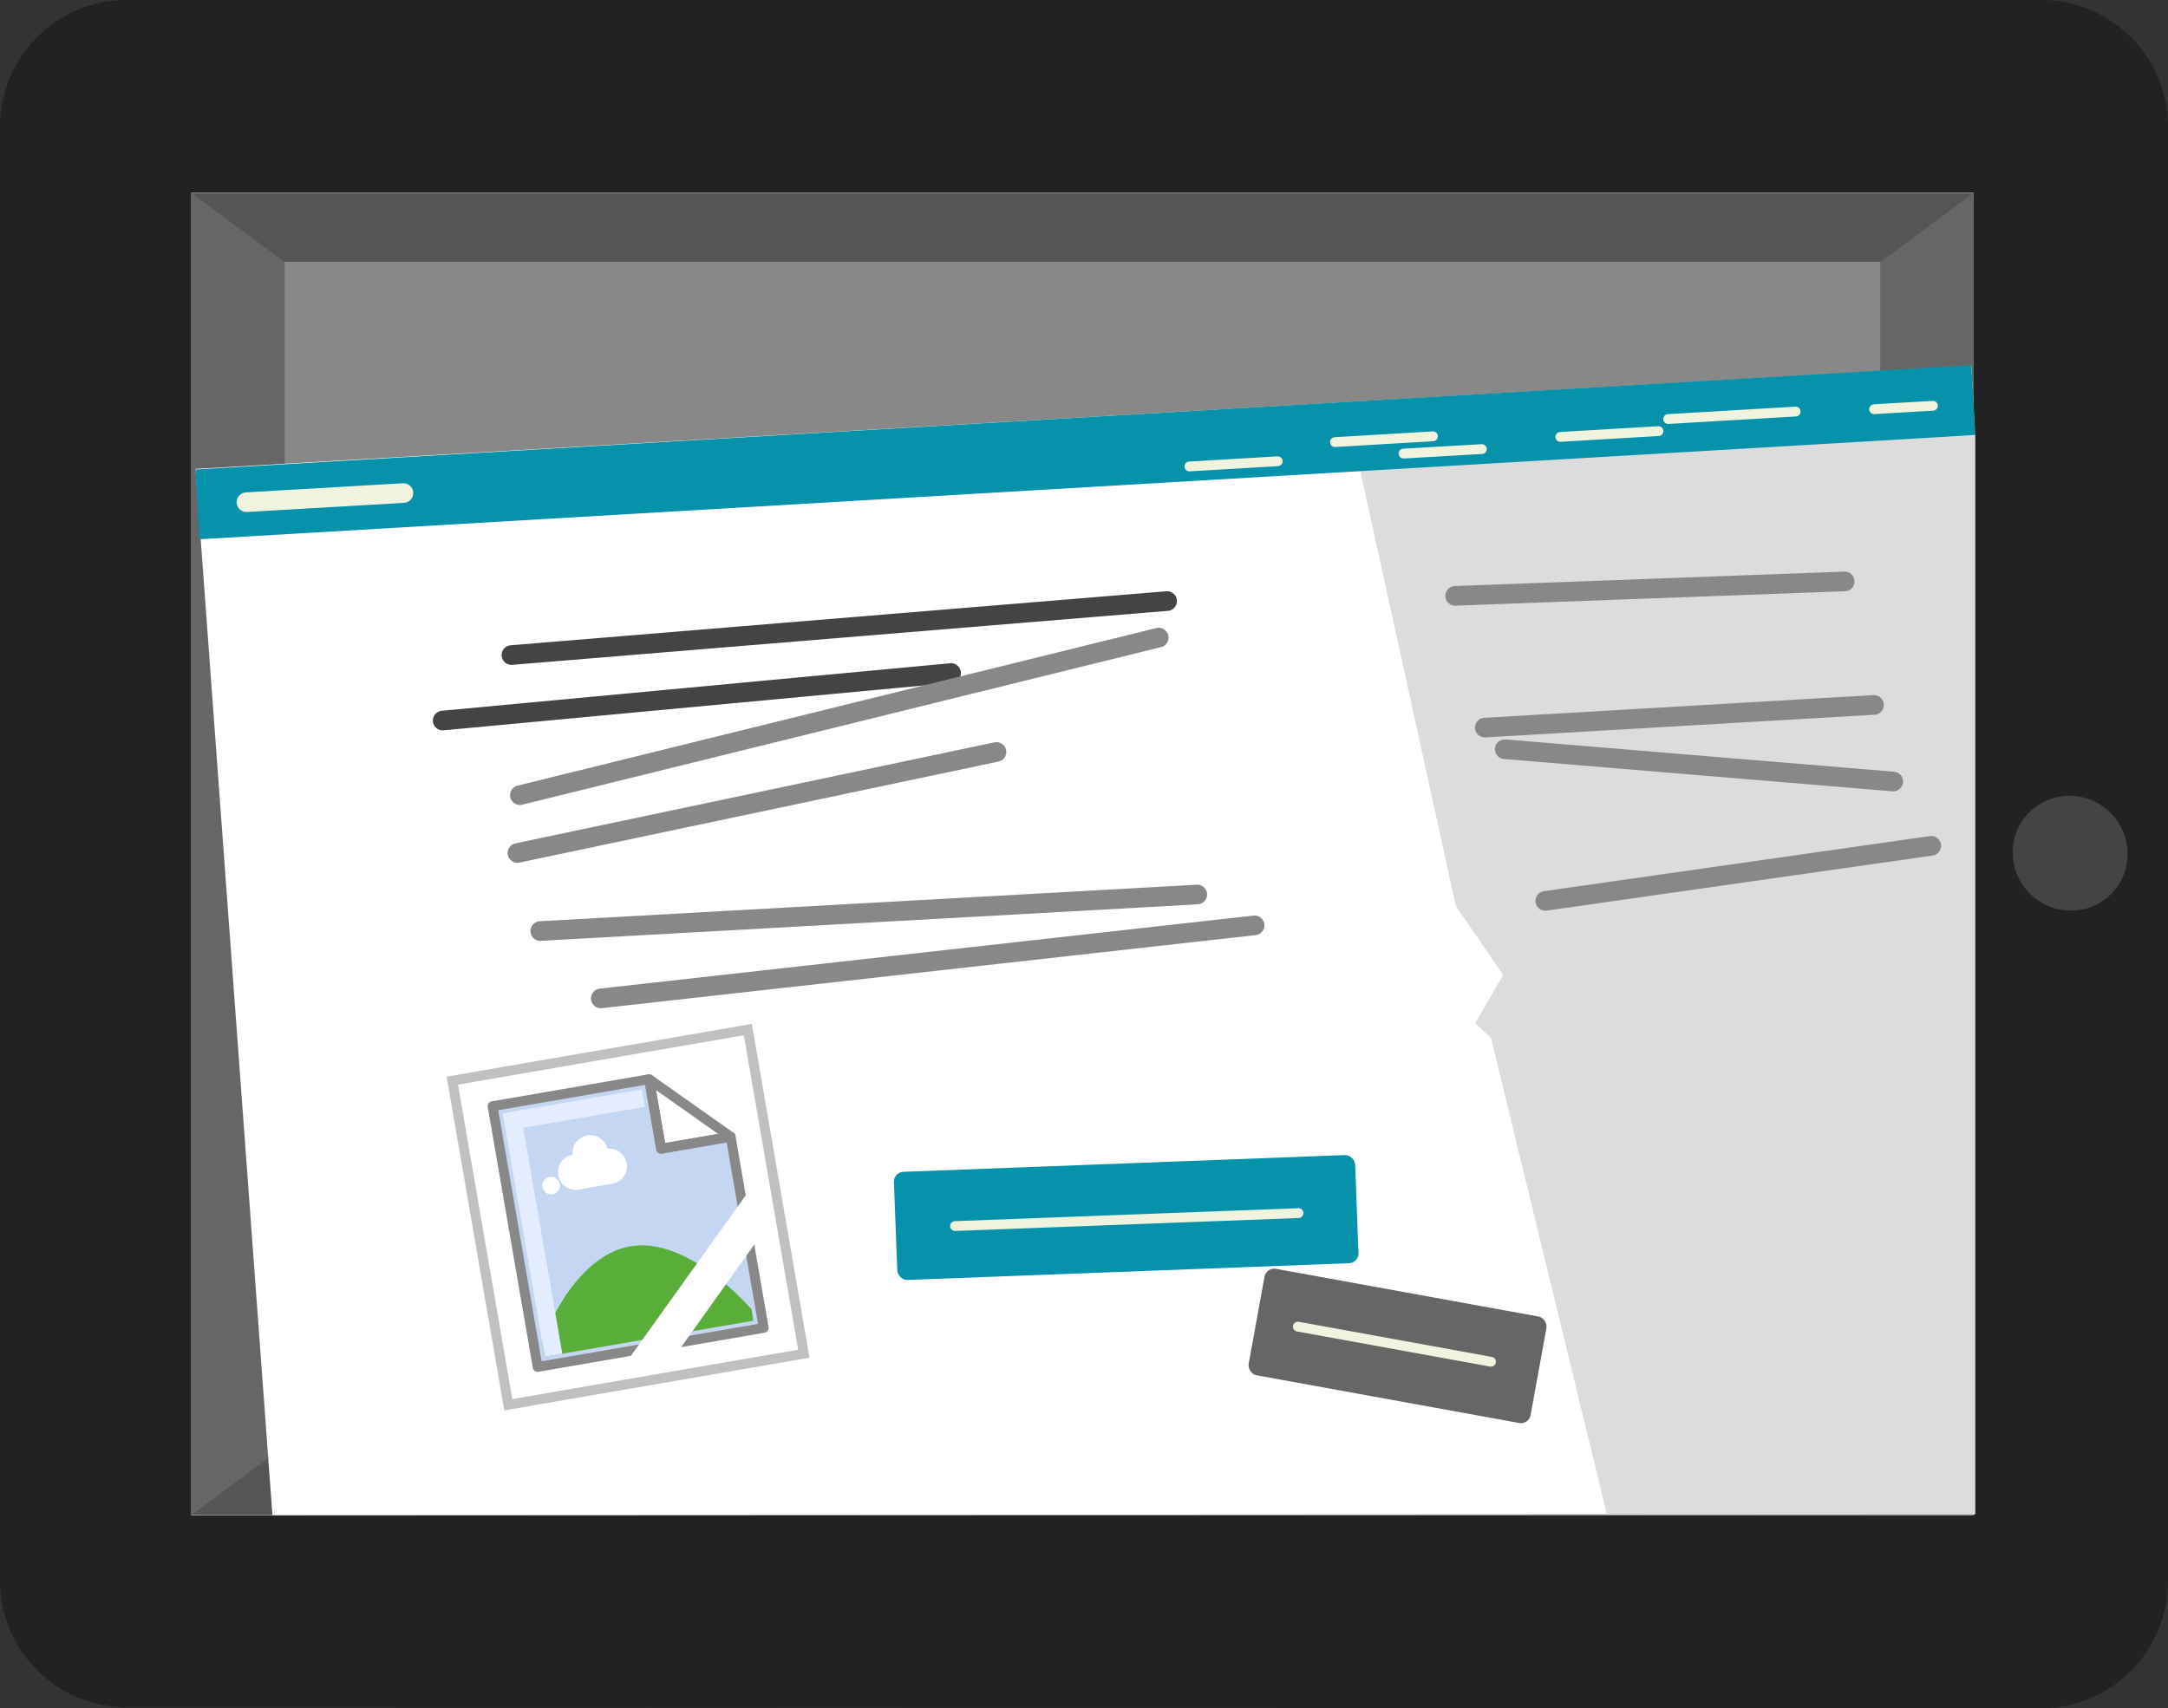 <svg id="Laag_1" data-name="Laag 1" xmlns="http://www.w3.org/2000/svg" viewBox="0 0 220.77 173.97"><rect x="0" y="0" width="220.77" height="173.97" fill="#333333" stroke="none"/><defs><style>.cls-1{fill:#222;}.cls-2{fill:#444;}.cls-3{fill:#fff;}.cls-4{fill:#555;}.cls-5{fill:#888;}.cls-6{fill:#666;}.cls-7{fill:#dcdcdc;}.cls-8{fill:#0692aa;}.cls-10,.cls-11,.cls-12,.cls-13,.cls-15,.cls-9{fill:none;}.cls-10,.cls-9{stroke:#f0f4df;}.cls-10,.cls-11,.cls-12,.cls-9{stroke-linecap:round;}.cls-10,.cls-11,.cls-12,.cls-13,.cls-9{stroke-miterlimit:10;}.cls-10,.cls-11,.cls-12{stroke-width:2px;}.cls-11{stroke:#444;}.cls-12,.cls-14,.cls-15{stroke:#888;}.cls-13{stroke:silver;}.cls-14{fill:#c5d6f3;}.cls-14,.cls-15{stroke-linejoin:round;}.cls-16{fill:#58ae39;}.cls-17{fill:#e4edfd;}</style></defs><title>Tekengebied 2</title><path class="cls-1" d="M220.77,12.91V161.05A12.94,12.94,0,0,1,207.85,174l-194.94-.09A12.93,12.93,0,0,1,0,161v-148A12.91,12.91,0,0,1,12.92,0H207.86A12.91,12.91,0,0,1,220.77,12.91Z"/><ellipse class="cls-2" cx="210.8" cy="86.9" rx="5.81" ry="5.89" transform="translate(0.3 174.51) rotate(-45)"/><rect class="cls-3" x="19.5" y="19.65" width="181.47" height="134.67"/><rect class="cls-3" x="19.5" y="19.65" width="181.47" height="134.67"/><rect class="cls-4" x="19.5" y="19.65" width="181.47" height="134.67"/><rect class="cls-5" x="28.94" y="26.66" width="162.59" height="120.65"/><polygon class="cls-6" points="19.5 154.32 19.5 19.65 29 26.7 29 147.27 19.5 154.32"/><polygon class="cls-6" points="200.97 154.32 200.97 19.65 191.47 26.7 191.47 147.27 200.97 154.32"/><polygon class="cls-3" points="201.12 154.23 201.12 44.36 200.75 37.25 19.91 47.76 27.74 154.32 201.12 154.23"/><polygon class="cls-7" points="201.12 154.23 201.12 44.36 138.34 47.16 148.26 92.31 153.07 99.3 150.22 104.22 151.83 105.72 163.63 154.23 201.12 154.23"/><rect class="cls-8" x="19.96" y="42.5" width="181.15" height="7.12" transform="translate(-2.51 6.56) rotate(-3.36)"/><line class="cls-9" x1="196.83" y1="41.33" x2="190.84" y2="41.68"/><line class="cls-9" x1="182.85" y1="41.92" x2="169.87" y2="42.68"/><line class="cls-9" x1="168.88" y1="43.91" x2="158.89" y2="44.5"/><line class="cls-9" x1="150.9" y1="45.74" x2="142.92" y2="46.2"/><line class="cls-9" x1="145.92" y1="44.44" x2="135.94" y2="45.03"/><line class="cls-9" x1="130.11" y1="46.98" x2="121.12" y2="47.51"/><line class="cls-10" x1="41.08" y1="50.22" x2="25.1" y2="51.15"/><line class="cls-11" x1="96.85" y1="68.55" x2="45.08" y2="73.39"/><line class="cls-11" x1="118.85" y1="61.22" x2="52.08" y2="66.72"/><line class="cls-12" x1="117.99" y1="64.94" x2="52.94" y2="80.99"/><line class="cls-12" x1="121.92" y1="91.11" x2="55.02" y2="94.83"/><line class="cls-12" x1="127.76" y1="94.25" x2="61.18" y2="101.69"/><line class="cls-12" x1="187.85" y1="59.22" x2="148.18" y2="60.69"/><line class="cls-12" x1="190.83" y1="71.8" x2="151.2" y2="74.11"/><line class="cls-12" x1="192.79" y1="79.6" x2="153.23" y2="76.31"/><line class="cls-12" x1="196.66" y1="86.15" x2="157.36" y2="91.76"/><line class="cls-12" x1="101.47" y1="76.59" x2="52.69" y2="86.88"/><rect class="cls-6" x="127.72" y="131.58" width="29.18" height="11.02" rx="1" transform="translate(26.81 -23.24) rotate(10.3)"/><line class="cls-9" x1="132.16" y1="135.12" x2="151.83" y2="138.7"/><rect class="cls-8" x="91.18" y="118.51" width="47" height="11.02" rx="1" transform="translate(-4.61 4.42) rotate(-2.17)"/><line class="cls-9" x1="97.25" y1="124.88" x2="132.23" y2="123.56"/><rect class="cls-13" x="48.7" y="107.22" width="30.54" height="33.5" transform="translate(-20.18 12.7) rotate(-9.8)"/><polygon class="cls-14" points="66.1 109.92 50.16 112.67 54.75 139.23 77.77 135.25 74.4 115.78 67.32 117 66.1 109.92"/><polygon class="cls-15" points="74.4 115.78 67.32 117 66.1 109.92 74.4 115.78"/><path class="cls-16" d="M76.53,133.36s-6.36-7.45-12.33-6.42-9,9.7-9,9.7l.26,1.55,21.25-3.67Z"/><polygon class="cls-17" points="65.36 110.96 52.97 113.1 51.2 113.4 51.48 115.05 55.48 138.19 57.26 137.88 53.28 114.87 65.67 112.73 65.36 110.96"/><path class="cls-3" d="M61.86,117a1.8,1.8,0,0,0-3.54.61,1.8,1.8,0,0,0,.61,3.55l3.54-.62a1.8,1.8,0,0,0-.61-3.54Z"/><circle class="cls-3" cx="56.12" cy="120.76" r="0.9"/><polygon class="cls-3" points="68.75 138.07 63.67 138.9 77.44 119.65 78.32 124.64 68.75 138.07"/></svg>